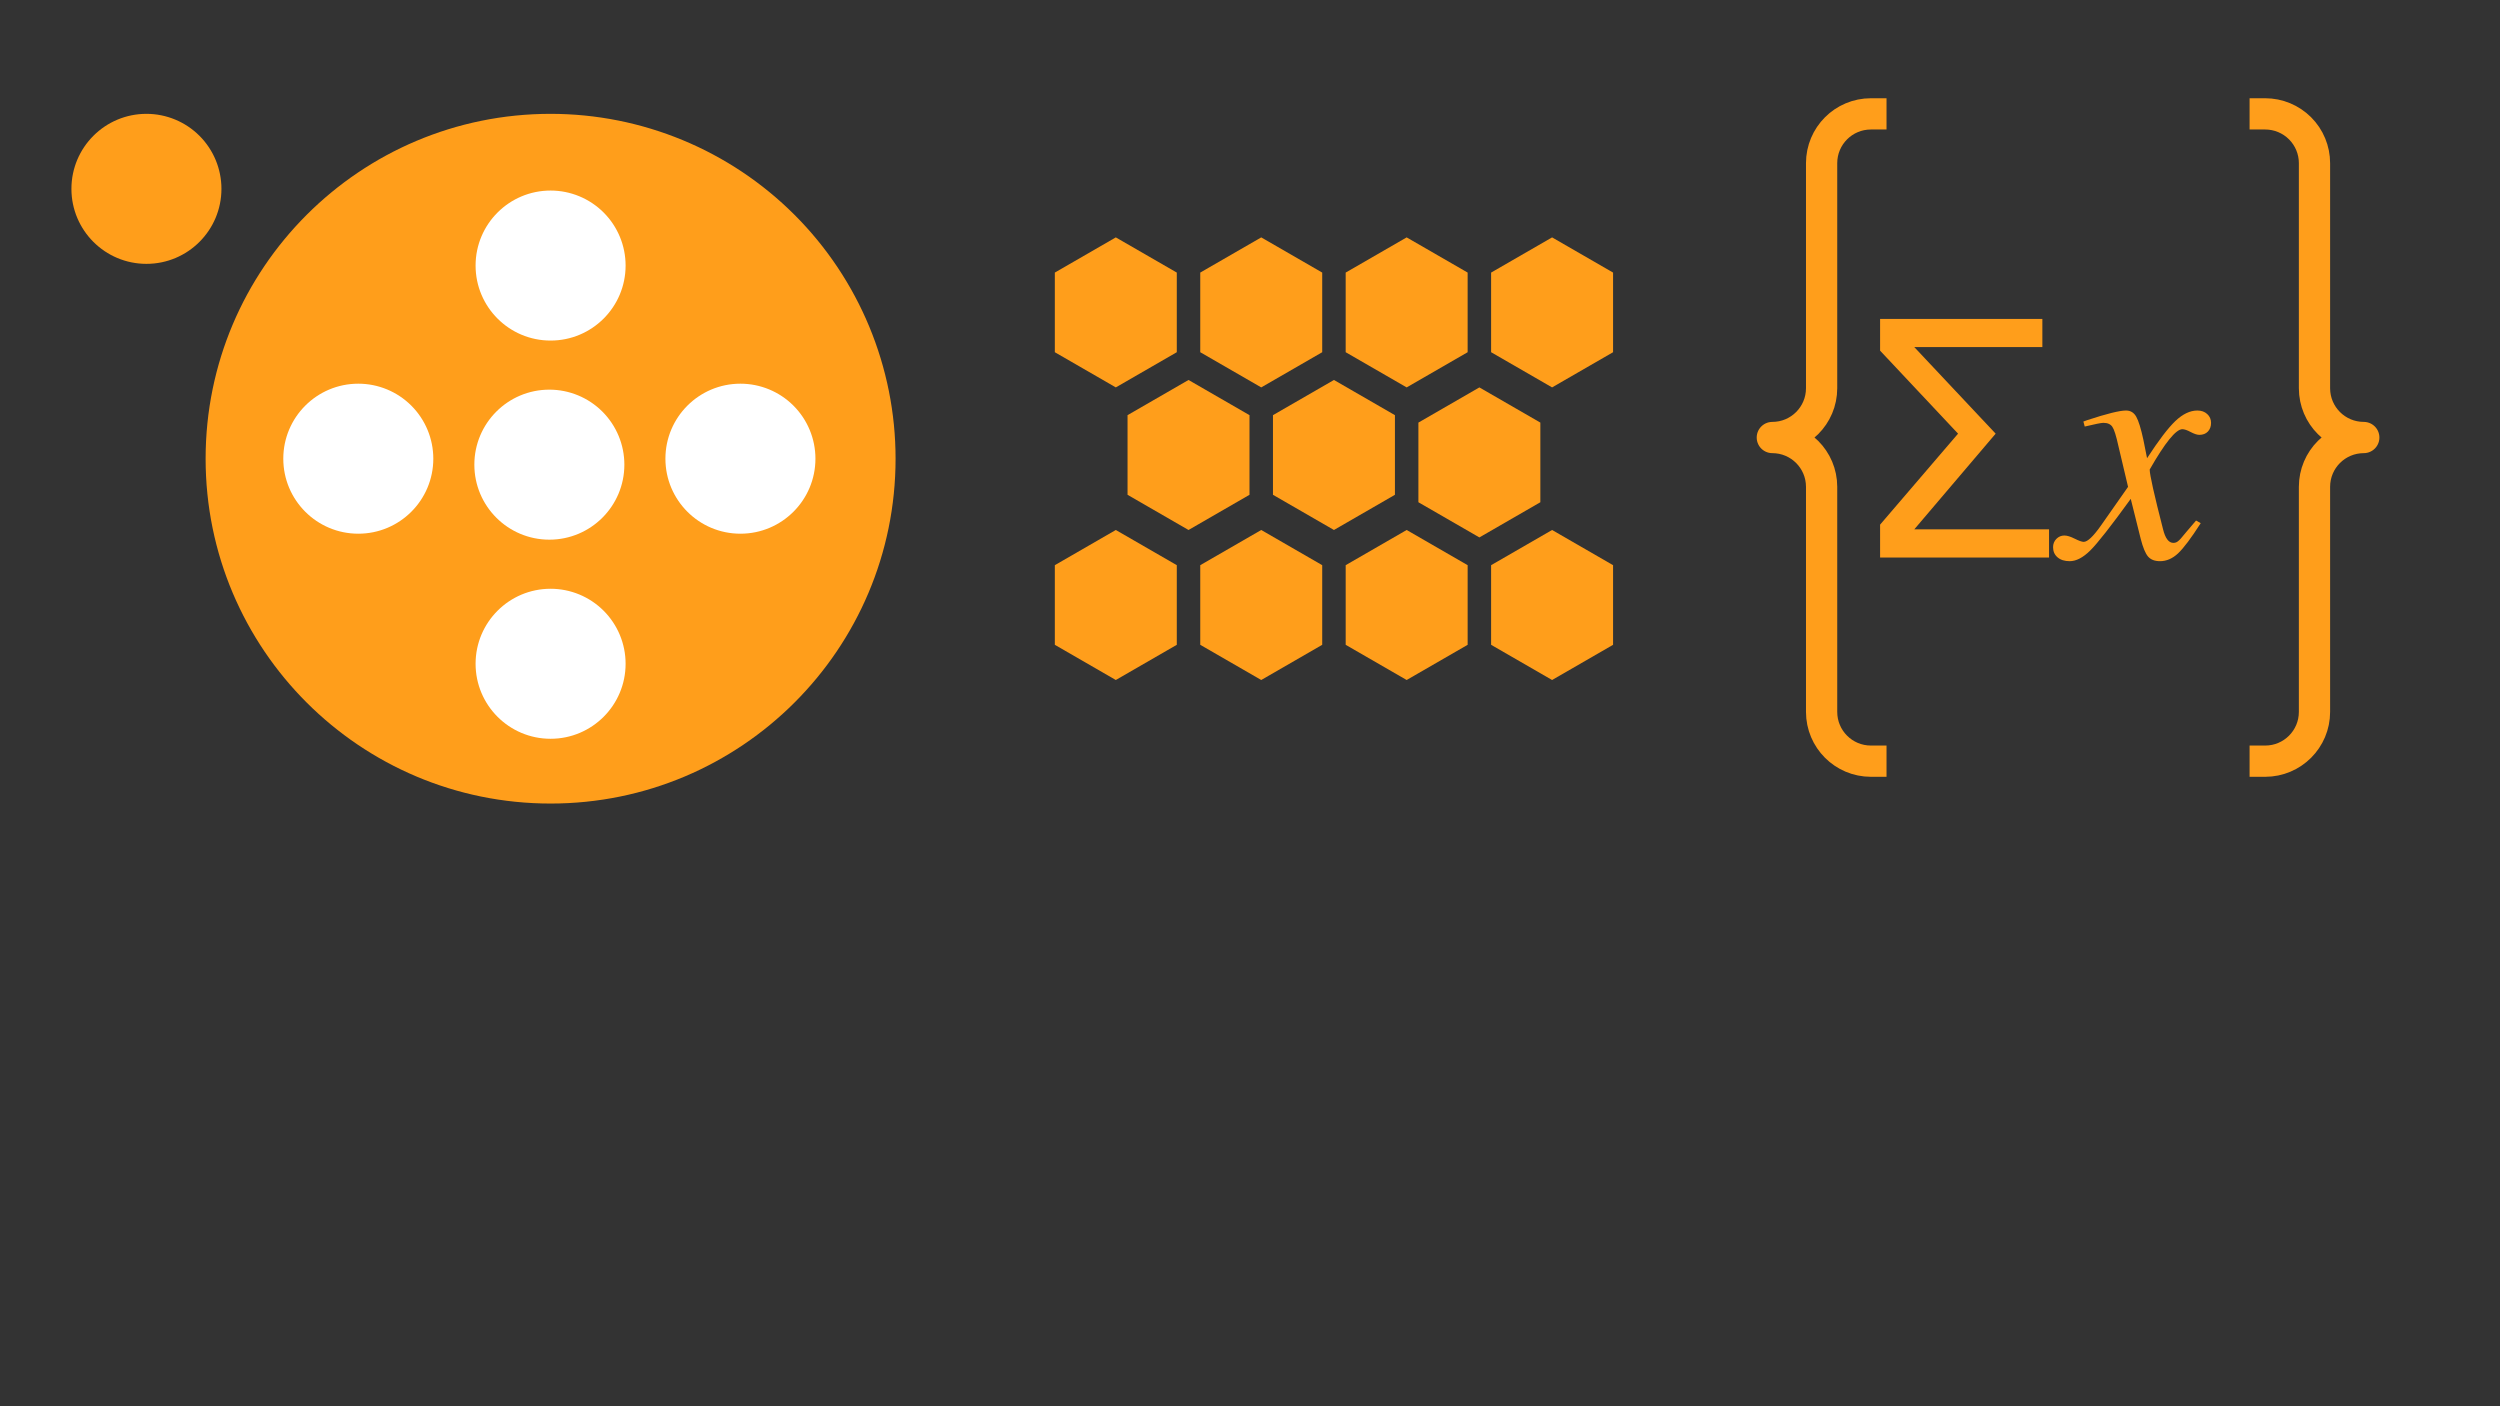 <svg version="1.1" viewBox="0.0 0.0 960.0 540.0" fill="none" stroke="none" stroke-linecap="square" stroke-miterlimit="10" xmlns:xlink="http://www.w3.org/1999/xlink" xmlns="http://www.w3.org/2000/svg"><rect x="0.0" y="0.0" width="960.0" height="540.0" fill="#333333" stroke="none"/><clipPath id="g376bc35d4b3_0_7.0"><path d="m0 0l960.0 0l0 540.0l-960.0 0l0 -540.0z" clip-rule="nonzero"/></clipPath><g clip-path="url(#g376bc35d4b3_0_7.0)"><path fill="#000000" fill-opacity="0.0" d="m0 0l960.0 0l0 540.0l-960.0 0z" fill-rule="evenodd"/><path fill="#ff9e1b" d="m78.955 176.139l0 0c0 -73.136 59.31 -132.425 132.472 -132.425l0 0c35.134 0 68.829 13.952 93.672 38.786c24.843 24.835 38.8 58.517 38.8 93.639l0 0c0 73.136 -59.31 132.425 -132.472 132.425l0 0c-73.163 0 -132.472 -59.289 -132.472 -132.425z" fill-rule="evenodd"/><path fill="#ffffff" d="m182.625 101.974l0 0c0 -15.908 12.896 -28.803 28.803 -28.803l0 0c7.639 0 14.965 3.035 20.367 8.436c5.402 5.402 8.436 12.728 8.436 20.367l0 0c0 15.908 -12.896 28.803 -28.803 28.803l0 0c-15.908 0 -28.803 -12.896 -28.803 -28.803z" fill-rule="evenodd"/><path fill="#ffffff" d="m255.52 176.139l0 0c0 -15.908 12.896 -28.803 28.803 -28.803l0 0c7.639 0 14.965 3.035 20.367 8.436c5.402 5.402 8.436 12.728 8.436 20.367l0 0c0 15.908 -12.896 28.803 -28.803 28.803l0 0c-15.908 0 -28.803 -12.896 -28.803 -28.803z" fill-rule="evenodd"/><path fill="#ffffff" d="m108.785 176.139l0 0c0 -15.908 12.896 -28.803 28.803 -28.803l0 0c7.639 0 14.965 3.035 20.367 8.436c5.402 5.402 8.436 12.728 8.436 20.367l0 0c0 15.908 -12.896 28.803 -28.803 28.803l0 0c-15.908 0 -28.803 -12.896 -28.803 -28.803z" fill-rule="evenodd"/><path fill="#ffffff" d="m182.625 254.887l0 0c0 -15.908 12.896 -28.803 28.803 -28.803l0 0c7.639 0 14.965 3.035 20.367 8.436c5.402 5.402 8.436 12.728 8.436 20.367l0 0c0 15.908 -12.896 28.803 -28.803 28.803l0 0c-15.908 0 -28.803 -12.896 -28.803 -28.803z" fill-rule="evenodd"/><path fill="#ff9e1b" d="m27.428 72.517l0 0c0 -15.908 12.896 -28.803 28.803 -28.803l0 0c7.639 0 14.965 3.035 20.367 8.436c5.402 5.402 8.436 12.728 8.436 20.367l0 0c0 15.908 -12.896 28.803 -28.803 28.803l0 0c-15.908 0 -28.803 -12.896 -28.803 -28.803z" fill-rule="evenodd"/><path fill="#ffffff" d="m182.151 178.429l0 0c0 -15.908 12.896 -28.803 28.803 -28.803l0 0c7.639 0 14.965 3.035 20.367 8.436c5.402 5.402 8.436 12.728 8.436 20.367l0 0c0 15.908 -12.896 28.803 -28.803 28.803l0 0c-15.908 0 -28.803 -12.896 -28.803 -28.803z" fill-rule="evenodd"/><path fill="#ff9e1b" d="m428.47 91.157l23.417 13.513l0 30.581l-23.417 13.513l-23.417 -13.513l0 -30.581z" fill-rule="evenodd"/><path fill="#ff9e1b" d="m484.314 91.157l23.417 13.513l0 30.581l-23.417 13.513l-23.417 -13.513l0 -30.581z" fill-rule="evenodd"/><path fill="#ff9e1b" d="m540.158 91.157l23.417 13.513l0 30.581l-23.417 13.513l-23.417 -13.513l0 -30.581z" fill-rule="evenodd"/><path fill="#ff9e1b" d="m596.002 91.157l23.417 13.513l0 30.581l-23.417 13.513l-23.417 -13.513l0 -30.581z" fill-rule="evenodd"/><path fill="#ff9e1b" d="m456.392 145.908l23.417 13.513l0 30.581l-23.417 13.513l-23.417 -13.513l0 -30.581z" fill-rule="evenodd"/><path fill="#ff9e1b" d="m512.236 145.908l23.417 13.513l0 30.581l-23.417 13.513l-23.417 -13.513l0 -30.581z" fill-rule="evenodd"/><path fill="#ff9e1b" d="m568.08 148.764l23.417 13.513l0 30.581l-23.417 13.513l-23.417 -13.513l0 -30.581z" fill-rule="evenodd"/><path fill="#ff9e1b" d="m484.314 203.514l23.417 13.513l0 30.581l-23.417 13.513l-23.417 -13.513l0 -30.581z" fill-rule="evenodd"/><path fill="#ff9e1b" d="m428.47 203.514l23.417 13.513l0 30.581l-23.417 13.513l-23.417 -13.513l0 -30.581z" fill-rule="evenodd"/><path fill="#ff9e1b" d="m540.159 203.514l23.417 13.513l0 30.581l-23.417 13.513l-23.417 -13.513l0 -30.581z" fill-rule="evenodd"/><path fill="#ff9e1b" d="m596.003 203.514l23.417 13.513l0 30.581l-23.417 13.513l-23.417 -13.513l0 -30.581z" fill-rule="evenodd"/><path fill="#000000" fill-opacity="0.0" d="m718.424 292.291c-10.452 0 -18.926 -8.473 -18.926 -18.926l0 -86.432c0 -10.452 -8.473 -18.926 -18.926 -18.926c10.452 0 18.926 -8.473 18.926 -18.926l0 -86.432l0 0c0 -10.452 8.473 -18.926 18.926 -18.926l151.415 0c5.019 0 9.833 1.994 13.383 5.543c3.549 3.549 5.543 8.363 5.543 13.383l0 86.432c0 10.452 8.473 18.926 18.926 18.926c-10.452 0 -18.926 8.473 -18.926 18.926l0 86.432c0 10.452 -8.473 18.926 -18.926 18.926z" fill-rule="evenodd"/><path fill="#000000" fill-opacity="0.0" d="m718.424 292.291c-10.452 0 -18.926 -8.473 -18.926 -18.926l0 -86.432c0 -10.452 -8.473 -18.926 -18.926 -18.926c10.452 0 18.926 -8.473 18.926 -18.926l0 -86.432l0 0c0 -10.452 8.473 -18.926 18.926 -18.926m151.415 0c5.019 0 9.833 1.994 13.383 5.543c3.549 3.549 5.543 8.363 5.543 13.383l0 86.432c0 10.452 8.473 18.926 18.926 18.926c-10.452 0 -18.926 8.473 -18.926 18.926l0 86.432c0 10.452 -8.473 18.926 -18.926 18.926" fill-rule="evenodd"/><path stroke="#ff9e1b" stroke-width="12.0" stroke-linejoin="round" stroke-linecap="butt" d="m718.424 292.291c-10.452 0 -18.926 -8.473 -18.926 -18.926l0 -86.432c0 -10.452 -8.473 -18.926 -18.926 -18.926c10.452 0 18.926 -8.473 18.926 -18.926l0 -86.432l0 0c0 -10.452 8.473 -18.926 18.926 -18.926m151.415 0c5.019 0 9.833 1.994 13.383 5.543c3.549 3.549 5.543 8.363 5.543 13.383l0 86.432c0 10.452 8.473 18.926 18.926 18.926c-10.452 0 -18.926 8.473 -18.926 18.926l0 86.432c0 10.452 -8.473 18.926 -18.926 18.926" fill-rule="evenodd"/><path fill="#000000" fill-opacity="0.0" d="m703.706 94.291l180.85 0l0 147.433l-180.85 0z" fill-rule="evenodd"/><path fill="#ff9e1b" d="m784.269 122.463l0 10.812l-49.188 0l31.25 33.25l-31.25 36.75l51.75 0l0 10.812l-64.875 0l0 -12.625l29.938 -34.938l-29.938 -31.875l0 -12.188l62.312 0z" fill-rule="nonzero"/><path fill="#ff9e1b" d="m834.581 208.463q0.891 0 1.531 -0.453q0.641 -0.453 1.219 -1.094q0.578 -0.641 2.359 -2.812q1.797 -2.172 3.594 -4.219l1.797 1.016q-5.5 8.578 -8.703 11.594q-3.203 3.0 -6.922 3.0q-3.062 0 -4.609 -1.781q-1.531 -1.797 -2.812 -6.797l-3.828 -15.359q-11.406 15.75 -15.562 19.844q-4.156 4.094 -7.875 4.094q-2.938 0 -4.656 -1.469q-1.734 -1.469 -1.734 -3.906q0 -1.922 1.281 -3.203q1.281 -1.281 3.062 -1.281q1.547 0 3.969 1.219q2.438 1.219 3.453 1.219q2.188 0 6.531 -6.141l10.5 -14.984l-3.719 -15.734q-1.266 -5.766 -2.297 -7.297q-1.031 -1.547 -3.453 -1.547q-1.281 0 -7.172 1.422l-0.516 -1.922l1.406 -0.516q11.266 -3.719 14.984 -3.719q2.562 0 3.906 2.375q1.344 2.359 2.75 8.891l1.406 7.047q6.656 -10.25 10.875 -14.281q4.234 -4.031 8.453 -4.031q2.297 0 3.766 1.344q1.484 1.344 1.484 3.406q0 2.047 -1.219 3.328q-1.219 1.266 -3.266 1.266q-1.281 0 -3.328 -1.078q-2.047 -1.094 -3.203 -1.094q-3.703 0 -12.547 15.484q0 2.953 5.125 22.922q1.281 5.25 3.969 5.25z" fill-rule="nonzero"/></g></svg>